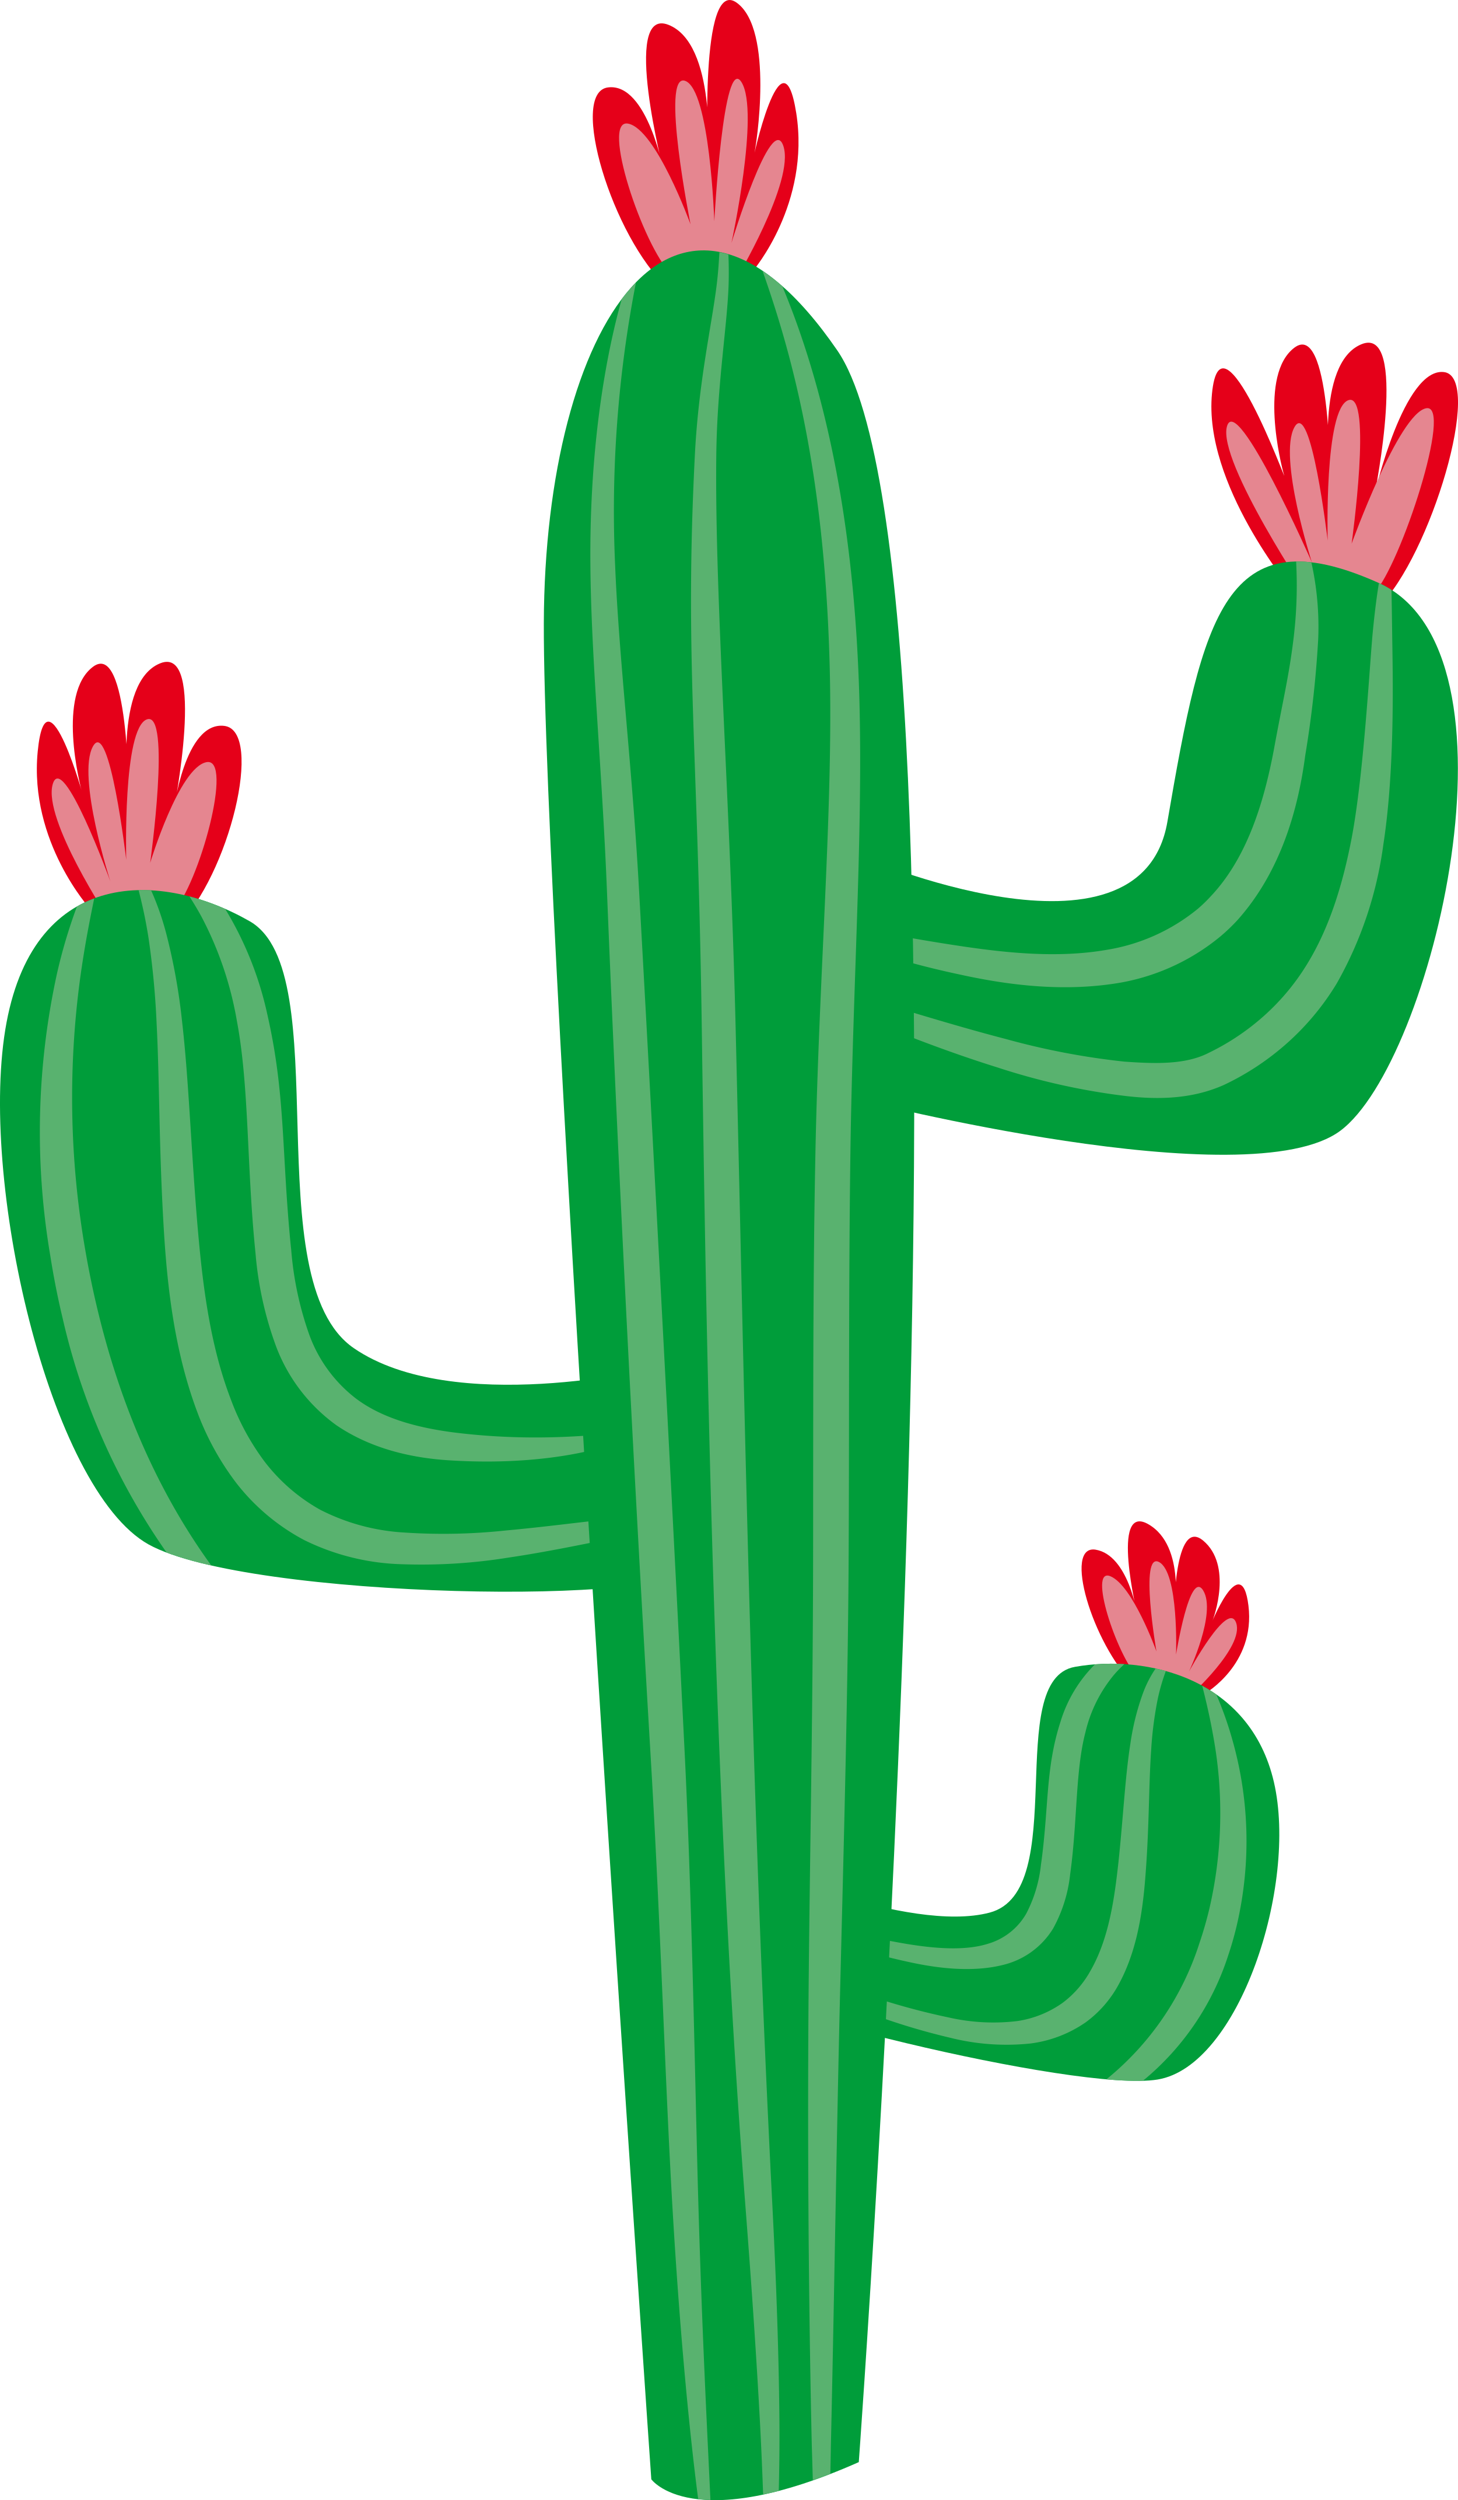 <svg id="Group_1278" data-name="Group 1278" xmlns="http://www.w3.org/2000/svg" xmlns:xlink="http://www.w3.org/1999/xlink" width="203.067" height="348" viewBox="0 0 203.067 348">
  <defs>
    <clipPath id="clip-path">
      <rect id="Rectangle_536" data-name="Rectangle 536" width="203.067" height="348" fill="none"/>
    </clipPath>
  </defs>
  <g id="Group_1277" data-name="Group 1277" transform="translate(0 0)" clip-path="url(#clip-path)">
    <path id="Path_1100" data-name="Path 1100" d="M27.914,101.676s7.011-4.042,6.009-12.2-5.505,3.263-5.124,2.405,2.9-8.03-1.171-11.449-4.072,10.245-4.072,10.245,1.751-9.493-3.585-12.541-1.517,12.593-1.517,12.593-1.256-8.294-5.813-9.043-.515,12.968,5.382,18.879,6.753,4.849,9.89,1.114" transform="translate(139.958 134.015)" fill="#e50019"/>
    <path id="Path_1101" data-name="Path 1101" d="M23.539,98.512s7.556-6.777,6.442-10.13S23.4,95.137,23.4,95.137s3.865-8.177,1.988-11.277S21.6,92.77,21.6,92.77s.411-11.408-2.367-12.881-.362,12.44-.362,12.44-3.29-9.188-6.423-10.468S13.267,92.729,16.309,96s5.543,4.176,7.229,2.509" transform="translate(142.197 137.533)" fill="#e58690"/>
    <path id="Path_1102" data-name="Path 1102" d="M12.471,112.452s22.984,10.22,34.31,7.2,1.8-32.406,11.857-34.2S83.023,87.071,86.354,101.5s-4.865,39.516-16.188,41.39S8.674,132.244,9.14,128.872,12.471,112.452,12.471,112.452Z" transform="translate(91.075 146.558)" fill="#009d3a"/>
    <path id="Path_1103" data-name="Path 1103" d="M72.025,85.933c-.357-.093-.711-.18-1.07-.259a15.664,15.664,0,0,0-1.73,3.345,34.9,34.9,0,0,0-1.8,7.2c-.727,4.617-1,10.359-1.662,16.523-.531,4.778-1.258,10.182-3.647,14.581-.068.128-.139.256-.212.381a14.14,14.14,0,0,1-3.871,4.484,14.585,14.585,0,0,1-6.352,2.563,28.076,28.076,0,0,1-9.572-.507,97.174,97.174,0,0,1-11.555-3.187c-4.5-1.485-8.474-2.939-11.767-4.053-3.408-1.152-6.061-1.893-7.823-2.293-.057.281-.1.52-.155.79,1.686.689,4.225,1.681,7.643,3.1,2.827,1.177,7.548,3.157,11.735,4.72a92.133,92.133,0,0,0,12.165,3.756,32.091,32.091,0,0,0,11.184.793,17.33,17.33,0,0,0,7.692-2.955,15.854,15.854,0,0,0,4.494-5.107c.079-.142.158-.283.232-.428,2.582-4.876,3.274-10.533,3.626-15.447.477-6.352.422-12.116.744-16.774a51.467,51.467,0,0,1,.932-7.284,28.3,28.3,0,0,1,1.122-3.849c-.117-.033-.234-.071-.354-.1m-5.437-.863a29.158,29.158,0,0,0-4.089.044A19.044,19.044,0,0,0,57.7,93.1c-2.051,6.352-1.618,11.446-2.623,19.2-.03.21-.057.417-.09.624a18.99,18.99,0,0,1-2.043,6.851,9.051,9.051,0,0,1-5.314,4.206c-3.25,1.041-7.57.643-11.212.054-12.051-2-20.249-5.666-20.364-5.205s7.692,4.944,20.655,7.728c3.963.866,8.847,1.452,13.107.349a11.25,11.25,0,0,0,6.859-5.039,20,20,0,0,0,2.375-7.556c.03-.218.06-.436.087-.651.918-7.082.665-13.865,2.037-19.095a19.4,19.4,0,0,1,4.04-8.079,18.324,18.324,0,0,1,1.376-1.411Zm10.852,3c.441,1.765,1.062,4.26,1.593,7.333a58.957,58.957,0,0,1-.586,23.679c-.381,1.6-.842,3.214-1.389,4.819A40.121,40.121,0,0,1,64.1,142.858a44.305,44.305,0,0,0,5.091.2,37.384,37.384,0,0,0,11.849-17.381,46.071,46.071,0,0,0,1.395-5.045,51.463,51.463,0,0,0-.76-24.91,49.654,49.654,0,0,0-2.266-6.42,20.831,20.831,0,0,0-1.972-1.226" transform="translate(90 146.562)" fill="#59b26f"/>
    <path id="Path_1104" data-name="Path 1104" d="M69.656,68.249S61.09,58.9,62.315,46.31s6.728,7.485,6.26,5.957-3.549-14,1.433-17.757,4.974,18.016,4.974,18.016-2.138-15.853,4.38-18.5,1.855,20.7,1.855,20.7,1.534-12.693,7.1-11.993.626,20.879-6.578,27.846S73.492,75.5,69.656,68.249Z" transform="translate(-57.064 58.306)" fill="#e50019"/>
    <path id="Path_1105" data-name="Path 1105" d="M71.486,64.672s-9.231-13.935-7.872-18.819,8.041,13.5,8.041,13.5-4.726-14.636-2.432-18.792,4.639,15.774,4.639,15.774-.507-18.354,2.89-19.544.444,19.972.444,19.972,4.02-13.276,7.845-14.014-1,16.981-4.721,20.93S73.546,68.025,71.486,64.672Z" transform="translate(-56.281 63.335)" fill="#e58690"/>
    <path id="Path_1106" data-name="Path 1106" d="M130.771,112.023s-28.086,6.742-41.924-2.784-2.2-52.383-14.491-59.416S44.56,42.275,40.49,63.889s5.944,64.984,19.784,72.676,75.136,8.572,74.567,3-4.07-27.547-4.07-27.547" transform="translate(-39.575 78.407)" fill="#009d3a"/>
    <path id="Path_1107" data-name="Path 1107" d="M54.01,45.482q.654,0,1.307.033a39.545,39.545,0,0,1,2.116,6.05,84.171,84.171,0,0,1,2.2,12.225c.888,7.662,1.218,16.921,2.032,27.021.648,7.834,1.536,16.747,4.454,24.749.084.234.172.466.261.7a34.251,34.251,0,0,0,4.729,8.755,25.247,25.247,0,0,0,7.763,6.723,29.343,29.343,0,0,0,11.7,3.168,81.839,81.839,0,0,0,14.118-.281c5.5-.5,10.356-1.166,14.379-1.572a69.921,69.921,0,0,1,9.558-.409c.071.474.125.874.188,1.324-2.057.4-5.162.926-9.338,1.771-3.451.7-9.223,1.9-14.339,2.65a76.181,76.181,0,0,1-14.864.932A32.713,32.713,0,0,1,76.6,135.935a29.415,29.415,0,0,1-9.4-7.9,38.359,38.359,0,0,1-5.489-10c-.1-.259-.193-.52-.286-.779-3.154-8.842-4-18.147-4.429-26.122-.58-10.318-.515-19.481-.91-27.037a116.131,116.131,0,0,0-1.136-12c-.439-2.789-.945-4.914-1.373-6.6.144,0,.289-.014.433-.014m6.644.883a33.057,33.057,0,0,1,5,1.768,47.717,47.717,0,0,1,5.865,14.72c2.506,10.975,1.975,18.912,3.206,31.679.033.343.071.686.106,1.03a46.2,46.2,0,0,0,2.5,11.767,19.668,19.668,0,0,0,6.494,8.907c3.971,3.007,9.25,4.168,13.7,4.745,14.725,1.822,24.741-.618,24.88.161h0c.142.782-9.4,4.685-25.24,3.734-4.843-.267-10.811-1.359-16.017-4.887a23.912,23.912,0,0,1-8.384-10.882,49.046,49.046,0,0,1-2.9-13.023c-.038-.36-.071-.719-.106-1.076-1.12-11.664-.809-22.366-2.487-31.27a48.742,48.742,0,0,0-4.938-14.551C61.781,48.176,61.217,47.244,60.653,46.365Zm-13.26.281c-.539,2.631-1.3,6.349-1.945,11.024a123.743,123.743,0,0,0,.711,37.977c.469,2.71,1.03,5.47,1.7,8.251,3.68,15.322,9.5,26.852,15.831,35.585a46.836,46.836,0,0,1-6.221-1.8,92.593,92.593,0,0,1-14.478-32.619c-.7-2.906-1.258-5.786-1.705-8.616a103.008,103.008,0,0,1,.929-39.379,73.641,73.641,0,0,1,2.768-9.291,16.436,16.436,0,0,1,2.411-1.133" transform="translate(-34.272 78.406)" fill="#59b26f"/>
    <path id="Path_1108" data-name="Path 1108" d="M11.212,51.94S-1.138,37.176.085,24.586,10.6,37.487,10.131,35.958s-3.549-14,1.433-17.757,4.974,18.016,4.974,18.016-2.138-15.853,4.38-18.5,1.855,20.7,1.855,20.7S26.839,20.9,32.41,21.6,30.5,47.3,23.3,54.271s-8.251,4.922-12.086-2.332" transform="translate(168.718 30.191)" fill="#e50019"/>
    <path id="Path_1109" data-name="Path 1109" d="M12.989,48.363S-.026,29.013,1.336,24.131,13.16,43.041,13.16,43.041,8.434,28.405,10.73,24.249s4.636,15.774,4.636,15.774-.507-18.354,2.89-19.544S18.7,40.45,18.7,40.45s6.551-18.106,10.378-18.844-3.538,21.81-7.256,25.76-6.774,4.35-8.834,1" transform="translate(169.551 35.22)" fill="#e58690"/>
    <path id="Path_1110" data-name="Path 1110" d="M.007,69.58s39.3,17.1,43.04-4.661C47.989,36.164,51.1,22.133,72.436,31.658s7.485,66.744-5.3,76.269S.065,103.6.065,103.6Z" transform="translate(119.545 49.462)" fill="#009d3a"/>
    <path id="Path_1111" data-name="Path 1111" d="M64.285,28.695a16.021,16.021,0,0,1,2.125.123A41.117,41.117,0,0,1,67.355,39.6a149.858,149.858,0,0,1-1.8,16.082c-.948,7.21-3.3,16.1-9.5,22.99a26.382,26.382,0,0,1-2.239,2.141,30.132,30.132,0,0,1-15.3,6.7c-7.771,1.09-15.3-.068-21.083-1.335a124.82,124.82,0,0,1-14.1-3.86l0-2.574c3.792.725,8.725,1.667,14.81,2.563,5.658.82,12.846,1.621,19.639.455a26.714,26.714,0,0,0,12.81-5.728,20.5,20.5,0,0,0,1.8-1.741c5.244-5.538,7.493-13.592,8.776-20.318,1.256-6.9,2.116-10.255,2.767-15.638a61.156,61.156,0,0,0,.349-10.648m11.53,3a13.739,13.739,0,0,1,1.754.951c.033,1.675.06,3.587.093,5.982.076,5.663.43,18.77-1.228,29.47a53.5,53.5,0,0,1-6.48,19.312,36.19,36.19,0,0,1-7.374,8.719,36.906,36.906,0,0,1-8.343,5.421c-4.887,2.19-10.084,2.018-14.371,1.46a93.34,93.34,0,0,1-17.12-3.873c-6.358-1.978-12.317-4.285-16.6-6.031-1.046-.428-1.866-.776-2.792-1.16l0-2.683c1.2.338,2.373.665,3.77,1.084,4.151,1.239,10.729,3.261,16.757,4.821A102.855,102.855,0,0,0,40.337,98.3c4.078.286,8.474.49,11.775-1.22A33.249,33.249,0,0,0,59.33,92.35a31.989,31.989,0,0,0,6.409-7.5c3.367-5.429,5.135-11.756,6.254-17.523,1.716-8.913,2.525-24.235,2.966-28.813C75.224,35.761,75.521,33.475,75.815,31.691Z" transform="translate(116.236 49.465)" fill="#59b26f"/>
    <path id="Path_1112" data-name="Path 1112" d="M56.046,37.682s8-9.351,6.014-21.941-6.273,7.488-5.9,5.96S58.983,4.137,53.772.38s-4,21.579-4,21.579,1.179-15.853-5.5-18.5-.6,20.7-.6,20.7-2.3-12.693-7.828-11.993.635,20.879,8.262,27.846,8.548,4.922,11.944-2.332" transform="translate(48.84 0.001)" fill="#e50019"/>
    <path id="Path_1113" data-name="Path 1113" d="M50.561,32.2S58.951,18.26,57.3,13.376s-7.227,13.5-7.227,13.5,3.958-18.2,1.411-22.355-3.8,19.337-3.8,19.337S47.077,5.5,43.61,4.311s.763,19.972.763,19.972S39.551,11.006,35.68,10.268,37.71,27.249,41.668,31.2s7.036,4.35,8.894,1" transform="translate(51.803 6.939)" fill="#e58690"/>
    <path id="Path_1114" data-name="Path 1114" d="M71.668,320.642s19.225-261.6-2.994-293.928S27.919,23.067,27.8,64.7,42.77,323.031,42.77,323.031s5.641,7.924,28.9-2.389" transform="translate(47.942 22.06)" fill="#009d3a"/>
    <path id="Path_1115" data-name="Path 1115" d="M48.546,12.887a12.882,12.882,0,0,1,1.253.305c.046,1.062.068,2.253.044,3.617-.1,5.788-1.632,14.249-1.732,24.548C47.9,61.31,50.05,88.949,50.818,121.241c.455,18.988.784,34.561,1.237,53.549,1.092,45.367,2.2,77.277,3.865,109.874.594,11.626.9,21.181.983,29.78.035,3.751-.016,7-.09,10.046-.765.2-1.471.349-2.176.5-.114-3.133-.251-6.546-.463-10.457-.479-8.755-1.087-17.839-2-29.622-2.394-31-4.05-66.2-5.1-110-.447-18.558-.746-36.944-.975-53.579-.556-40.425-2.4-51.607-.978-80.064.534-10.732,2.525-18.907,3.13-24.556.18-1.664.218-2.618.3-3.824m6.009,2.6a26.585,26.585,0,0,1,2.762,2.157c.6,1.463,1.22,3.01,1.847,4.742,4.219,11.62,7.777,27.214,8.722,48.521.891,19.7-.757,42.686-1.1,67.471-.158,11.71-.177,23.24-.193,35.7-.008,7.305-.016,14.325-.057,21.4-.12,21.233-.907,47.183-1.3,64.467-.447,19.735-.716,38.309-1.163,58.044-.011.509-.016,1.019-.027,1.531-.016.9-.033,1.746-.052,2.6-.853.332-1.643.6-2.443.88-.005-.251-.1-3.47-.1-3.465-.016-.493-.035-1.021-.046-1.544-.324-14.113-.6-35.046-.474-58.106.109-19.394.616-41.2.659-64.423.011-5.391.008-16,.019-21.394.016-12.4.071-24.1.305-35.781.5-25.033,2.462-47.815,2-67.25-.509-21.094-3.375-36.206-6.883-47.954C56.168,20.182,55.329,17.678,54.555,15.491Zm-17.64,1.637a166.185,166.185,0,0,0-2.9,39.246c.512,12.819,2.359,27.909,3.312,44.9,1.2,21.437,2.555,46.546,3.9,72.181.874,16.673,1.705,32.85,2.462,47.984.978,19.489,1.419,43.593,1.787,58.106.545,21.268,1.386,36.8,1.817,46.206-.61-.019-1.177-.057-1.708-.12-1.245-9.506-2.806-25.376-3.876-45.939-.872-16.719-1.487-36.429-2.776-57.989-.9-15.172-1.809-31.268-2.686-47.987-1.365-26.03-2.5-50.379-3.38-72.227-.681-16.787-2.19-32.03-2.294-45.037-.15-16.984,2.288-29.677,4.369-37.05a23.4,23.4,0,0,1,1.969-2.277" transform="translate(51.65 22.216)" fill="#59b26f"/>
  </g>
</svg>
